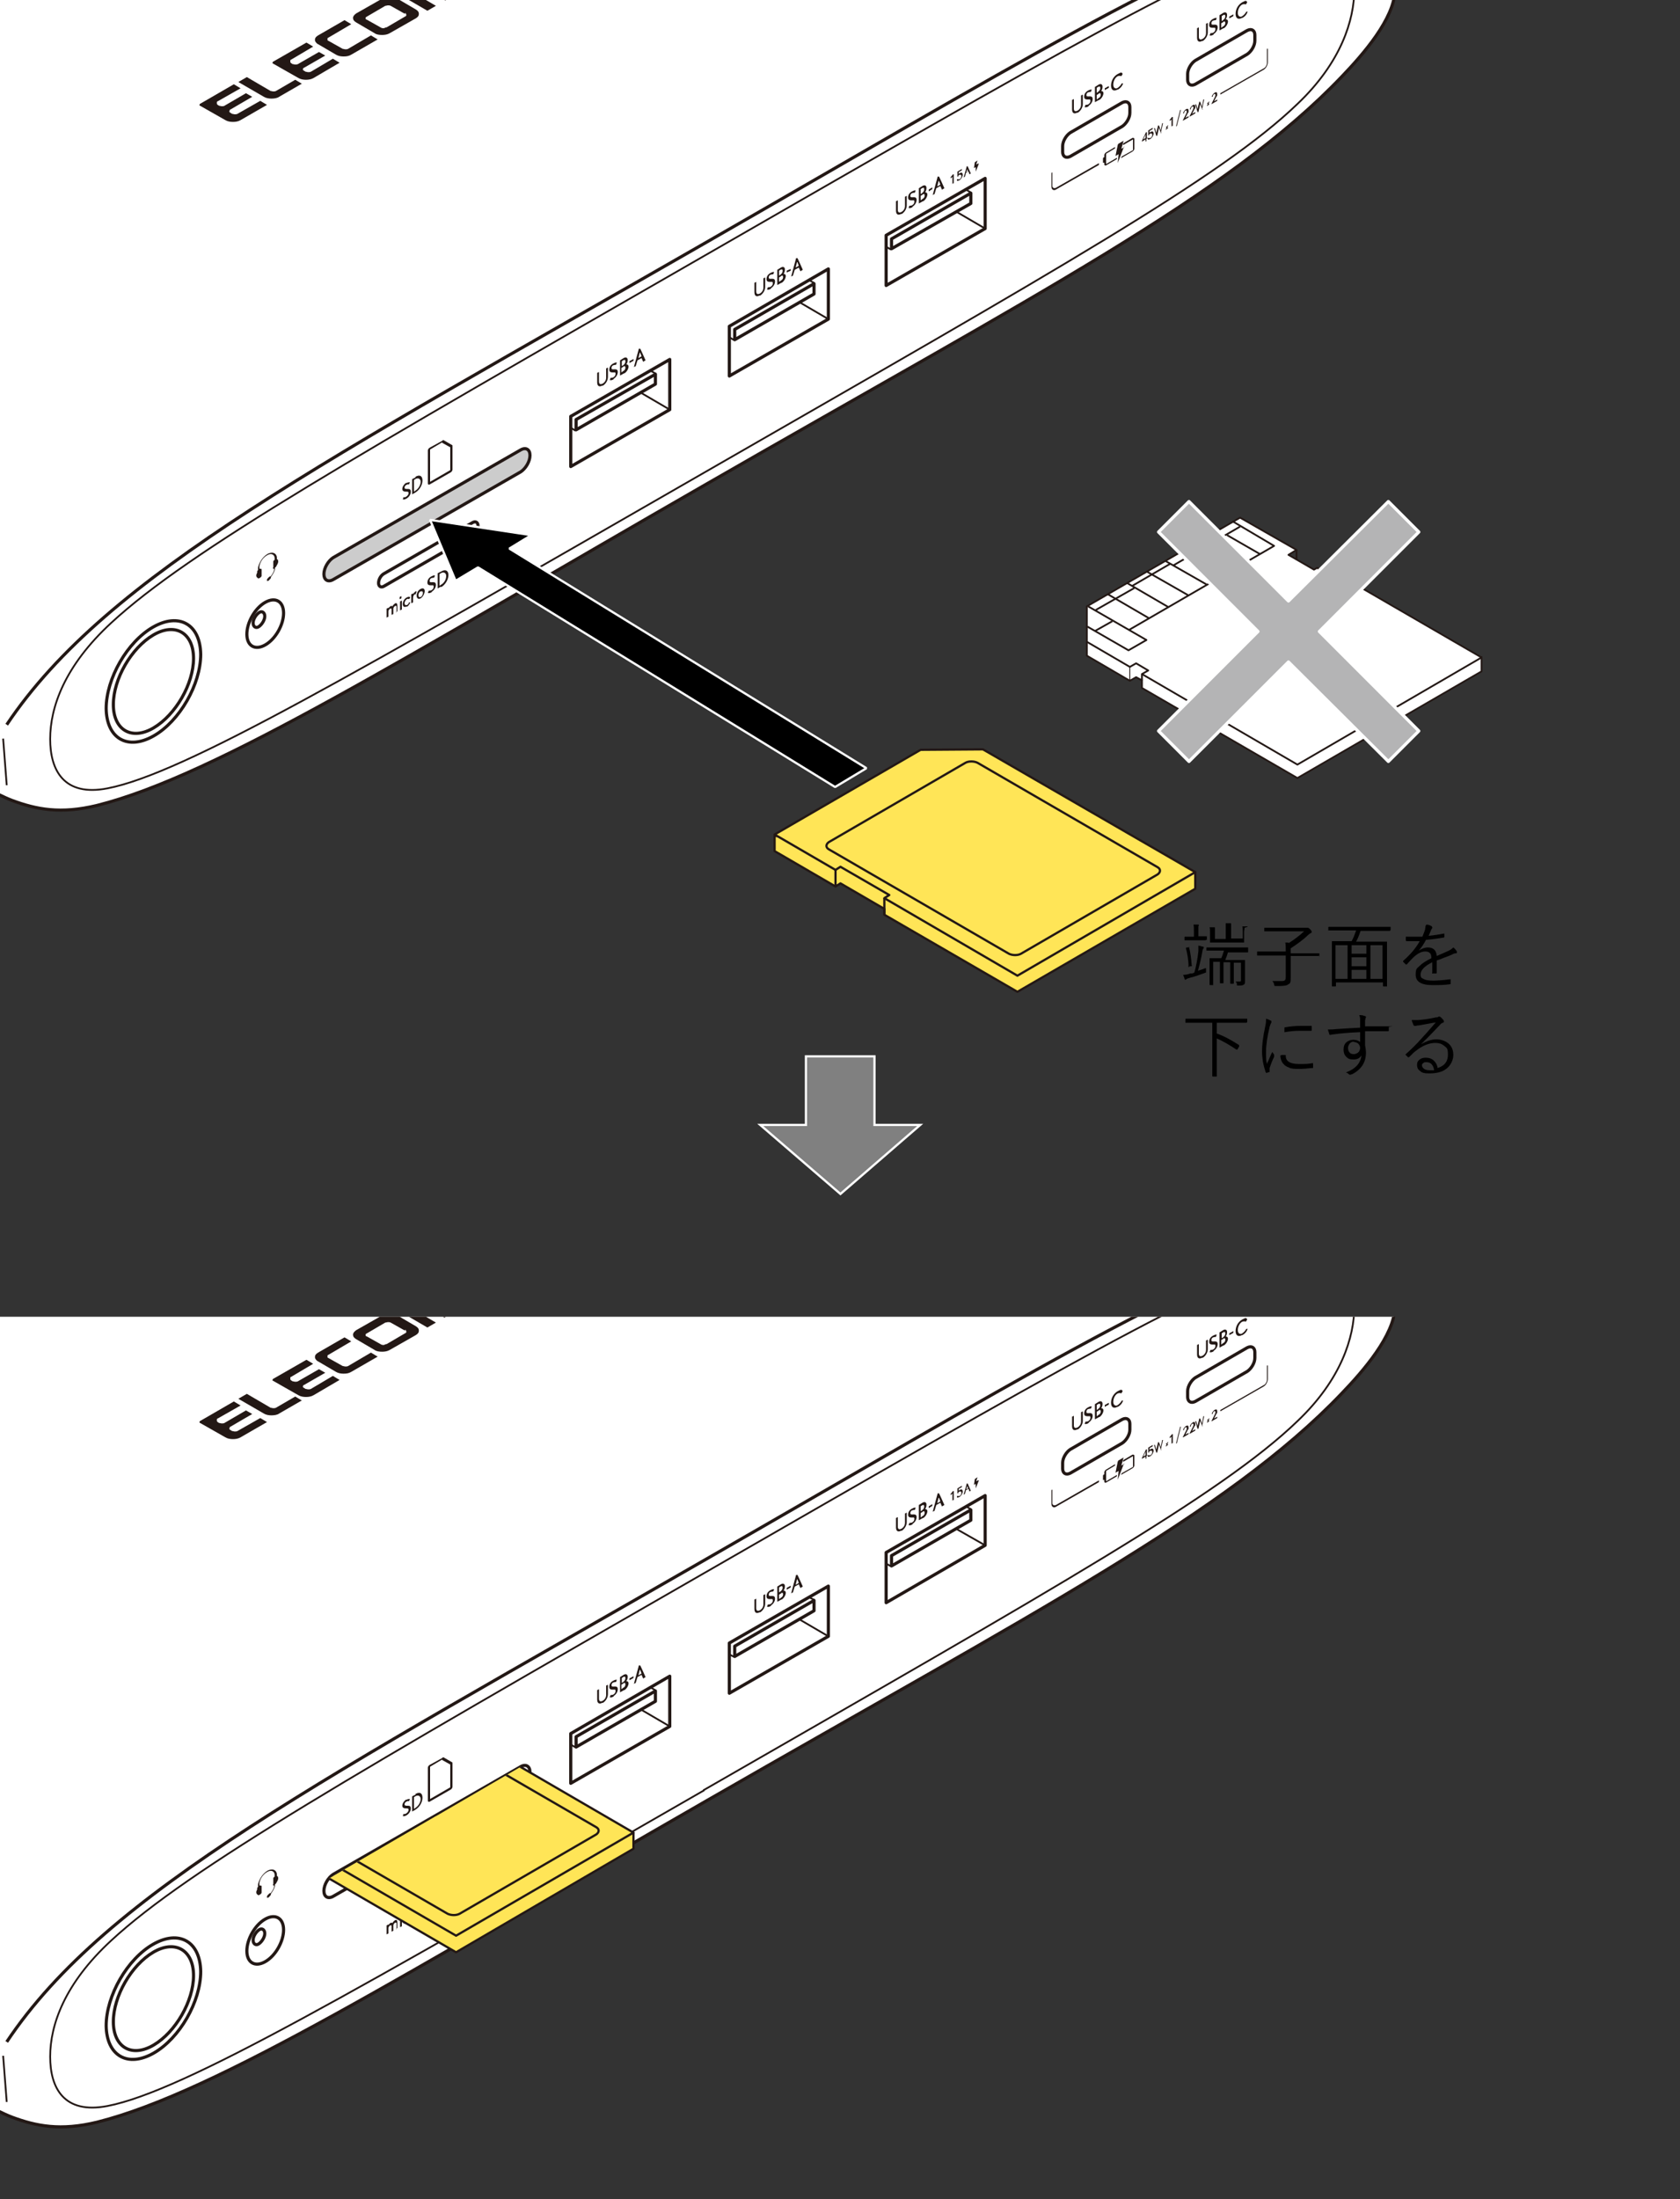 <?xml version="1.0" encoding="UTF-8"?>
<svg xmlns="http://www.w3.org/2000/svg" version="1.1" xmlns:xlink="http://www.w3.org/1999/xlink" viewBox="0 0 375 490.7">
  <rect x="0" y="0" width="375" height="490.7" fill="#333333" stroke="none"/>
  <!-- Generator: Adobe Illustrator 29.1.0, SVG Export Plug-In . SVG Version: 2.1.0 Build 142)  -->
  <defs>
    <style>
      .st0, .st1, .st2, .st3, .st4, .st5, .st6, .st7, .st8, .st9, .st10, .st11 {
        stroke: #231815;
      }

      .st0, .st2, .st3, .st7, .st10, .st11, .st12 {
        stroke-linejoin: round;
      }

      .st0, .st13, .st3, .st4, .st6, .st9 {
        fill: none;
      }

      .st0, .st10 {
        stroke-width: .4px;
      }

      .st14 {
        fill: #231815;
      }

      .st1, .st2, .st5, .st10, .st11 {
        fill: #fff;
      }

      .st1, .st6, .st8, .st11, .st12 {
        stroke-width: .7px;
      }

      .st2 {
        stroke-width: .2px;
      }

      .st15 {
        stroke-miterlimit: 1;
      }

      .st15, .st16, .st3, .st7 {
        stroke-width: .5px;
      }

      .st15, .st16, .st12 {
        stroke: #fff;
      }

      .st16 {
        fill: gray;
      }

      .st17 {
        clip-path: url(#clippath-1);
      }

      .st4 {
        stroke-width: .4px;
      }

      .st18 {
        clip-path: url(#clippath-3);
      }

      .st5, .st9 {
        stroke-width: .7px;
      }

      .st7 {
        fill: #ffe557;
      }

      .st8 {
        fill: #ccc;
      }

      .st19 {
        clip-path: url(#clippath);
      }

      .st12 {
        fill: #b4b4b5;
      }
    </style>
    <clipPath id="clippath">
      <rect class="st13" width="375" height="187.8"/>
    </clipPath>
    <clipPath id="clippath-1">
      <rect class="st13" y="293.8" width="375" height="187.8"/>
    </clipPath>
    <clipPath id="clippath-3">
      <polygon class="st13" points="124.5 389.4 73.5 419.1 73.6 427.8 104 445.9 154.1 411.7 124.5 389.4"/>
    </clipPath>
  </defs>
  <g id="_レイヤー_1" data-name="レイヤー_1">
    <g>
      <rect class="st13" x="263.4" y="205.1" width="74.6" height="37.9"/>
      <path d="M269.2,216.1c0,.1,0,.3,0,.6s0,.3,0,.3c0,0-.1,0-.3.1-1.1.4-2.2.8-3.4,1.1-.4.1-.6.2-.7.3,0,0-.1.1-.2.1s-.1,0-.2-.2c0-.2-.2-.5-.3-.9.6,0,1.1-.1,1.6-.3,0,0,.1,0,.3,0,.2,0,.4-.1.6-.2.4-1.4.7-3,.9-4.8,0-.4,0-.8,0-1v-.2c.4,0,.7.2.9.2.2,0,.3.1.3.2s0,.2-.1.2c0,.1-.2.3-.2.6-.3,1.8-.7,3.3-1,4.4.7-.2,1.2-.4,1.7-.6ZM269.2,209.7c0,0,0,.1-.1.1h-1.5s-1.6,0-1.6,0h-1.5c0,0-.1,0-.1,0v-.7c0,0,0-.1.1-.1h1.5s.5,0,.5,0v-1c0-.8,0-1.3-.1-1.7.4,0,.7,0,1,0,.1,0,.2,0,.2.1s0,.1-.1.3c0,.1,0,.5,0,1.2v1h1.8c0,0,.1,0,.1.1v.7ZM266.1,215.4s0,0,0,0c0,0,0,.1-.2.2h-.4c0,.2-.2.2-.2.2s0,0,0-.1c0-1.6-.3-3-.6-4.2,0,0,0,0,0,0,0,0,0,0,.2-.1h.4c0-.1.1-.2.1-.2,0,0,0,0,0,.1.3,1.1.5,2.5.6,4.1ZM278.6,212.4c0,0,0,.1-.1.1h-2.2s-2.2,0-2.2,0c-.2.7-.4,1.2-.6,1.7h4.3c0,0,.1,0,.1,0v1.7s0,1.1,0,1.1v1.8c0,.5,0,.8-.3.9-.2.2-.6.2-1.2.2-.2,0-.3,0-.3,0,0,0,0,0,0-.2,0-.3-.1-.5-.3-.7.4,0,.7,0,.8,0,.2,0,.3,0,.4-.1,0,0,0-.2,0-.4v-3.7h-1.6v4.6c0,0,0,.1-.1.1h-.6c0,0-.1,0-.1-.1v-1.8s0-2.9,0-2.9h-1.5v4.6c0,0,0,.1-.1.1h-.6c0,0-.1,0-.1-.1v-1.8s0-2.9,0-2.9h-1.5v5.1c0,0,0,.1,0,.1h-.7c0,0-.1,0-.1-.1v-1.8s0-2.4,0-2.4v-1.6c0,0,0-.1,0-.1h2.1s.5,0,.5,0c.2-.4.4-1,.6-1.7h-3.8c0,0-.1,0-.1,0v-.6c0,0,0-.1.1-.1h2.2s4.7,0,4.7,0h2.2c0,0,.1,0,.1,0v.6ZM277.8,207s0,0,0,.2c0,.1-.1.4-.1.8v2.2c0,0,0,.1,0,.1h-2.1s-3.3,0-3.3,0h-2.1c0,0-.1,0-.1,0v-1.2s0-1,0-1c0-.5,0-.9-.1-1.2.3,0,.6,0,1,0,.1,0,.2,0,.2.1s0,.1,0,.3c0,0,0,.3,0,.7v1.5h2.4v-1.9c0-.8,0-1.3,0-1.6.3,0,.6,0,1,0,.1,0,.2,0,.2.1s0,.1,0,.3c0,.2,0,.5,0,1.1v1.9h2.6v-1.5c0-.5,0-.9-.1-1.2.4,0,.7,0,1,0,.1,0,.2,0,.2.1Z"/>
      <path d="M294.4,213.2c0,0,0,.1-.1.1h-2.1s-4.1,0-4.1,0v4.9c0,.4,0,.7-.1,1,0,.2-.2.3-.4.4-.3.3-1,.4-2.1.4s-.4,0-.7,0c-.2,0-.3,0-.3,0,0,0,0-.1-.1-.3,0-.3-.2-.6-.4-.8.6,0,1.3,0,2.1,0s.9-.3.9-1v-4.7h-6.3c0,0-.1,0-.1,0v-.8c0,0,0-.1.1-.1h2.1s4.2,0,4.2,0c0-.9,0-1.5-.1-2,.4,0,.7,0,.8.1,1.3-.8,2.4-1.7,3.4-2.6h-8.8c0,0-.1,0-.1,0v-.7c0,0,0-.1.1-.1h2.3s6.8,0,6.8,0c.1,0,.2,0,.3,0,0,0,0,0,.2,0,0,0,.2,0,.5.3.3.3.4.5.4.6s0,.2-.2.3c-.3.1-.4.3-.6.4-1.1,1.1-2.4,2-3.9,3v1.1h6.3c0,0,.1,0,.1,0v.8Z"/>
      <path d="M310.3,207.6c0,0,0,.1-.1.1h-2.1s-4.4,0-4.4,0c-.3.9-.6,1.7-1,2.4h6.8c0,0,.1,0,.1,0v2.9s0,2.8,0,2.8v4.2c0,0,0,.1,0,.1h-.8c0,0-.1,0-.1-.1v-.8h-10.5v.8c0,0,0,.1-.1.1h-.7c0,0-.1,0-.1-.1v-4.2s0-2.5,0-2.5v-3.2c0,0,0-.1,0-.1h2.2s2.2,0,2.2,0c.4-.7.7-1.5,1-2.4h-6.1c0,0-.1,0-.1,0v-.7c0,0,0-.1.1-.1h2.1s9.5,0,9.5,0h2.1c0,0,.1,0,.1,0v.7ZM300.8,218.4v-7.5h-2.7v7.5h2.7ZM305,212.8v-1.9h-3.3v1.9h3.3ZM305,215.6v-2h-3.3v2h3.3ZM305,218.4v-2h-3.3v2h3.3ZM308.6,218.4v-7.5h-2.7v7.5h2.7Z"/>
      <path d="M318.4,206.3c.5,0,.9.2,1.2.4,0,0,.1.1.1.2s0,.1,0,.2c0,0-.2.2-.3.5-.1.3-.3.7-.5,1.2,1.2-.1,2.3-.3,3.4-.5,0,0,0,0,.1,0,0,0,0,0,0,0,0,.4,0,.7,0,.7,0,.1,0,.2-.2.2-1.2.2-2.5.4-3.9.5-.5,1-1.1,1.8-1.6,2.4h0c.6-.4,1.3-.7,2-.7,1.2,0,1.9.6,2,1.9,1-.4,1.8-.8,2.5-1.1.5-.2.9-.5,1.2-.8.4.3.6.6.8.9,0,0,0,.1,0,.2,0,.1,0,.2-.2.2-.3,0-.6.1-.9.3-.4.2-1,.4-1.8.7-.7.3-1.2.5-1.6.6v2.7c0,.1,0,.2-.2.2-.2,0-.4,0-.7,0s-.1,0-.1-.2c0-1,0-1.8,0-2.3-1.8.9-2.6,1.8-2.6,2.7s.3.8.8,1.1c.4.2,1.1.3,2,.3s2.2-.1,3.8-.3c0,0,0,0,0,0,0,0,.1,0,.1.1,0,.3,0,.6,0,.8s0,.2-.1.2c-1.2.2-2.5.2-4,.2-2.5,0-3.7-.8-3.7-2.3s.3-1.4.9-2c.6-.6,1.4-1.1,2.6-1.7,0-.6-.1-1-.4-1.2-.2-.2-.5-.3-1-.3-.8,0-1.6.4-2.6,1.3-.3.3-.8.8-1.5,1.6,0,0,0,0-.1,0s0,0-.1,0c-.2-.2-.4-.4-.6-.6,0,0,0,0,0-.1,0,0,0,0,0-.1,1.6-1.4,2.8-2.8,3.7-4.4-.6,0-1.1,0-1.7,0s-.8,0-1.2,0c0,0-.2,0-.2-.2,0-.3,0-.6,0-.8.6,0,1.1,0,1.7,0s1.3,0,2,0c.3-.7.5-1.3.6-1.6,0-.3.1-.5.1-.8h0Z"/>
      <path d="M278.3,228.1c0,0,0,.1-.1.1h-2.1s-4.5,0-4.5,0v2.4c1.7.6,3.3,1.5,5,2.6,0,0,0,0,0,.1s0,0,0,.2l-.3.5c0,.1-.1.2-.2.2s0,0-.1,0c-1.5-1-3-1.9-4.4-2.5v8.4c0,0,0,.1,0,.1h-.9c0,0-.1,0-.1-.1v-2.6s0-9.3,0-9.3h-5.9c0,0-.1,0-.1,0v-.8c0,0,0-.1.1-.1h2.1s9.4,0,9.4,0h2.1c0,0,.1,0,.1,0v.8Z"/>
      <path d="M282.6,227.3c.4.1.8.3,1,.4.2,0,.2.2.2.3s0,.2-.1.3c-.1.2-.2.5-.3.8-.5,2.1-.8,4-.8,5.5s0,2,.2,2.8c0-.2.3-.6.6-1.4.2-.5.4-.9.6-1.3,0,.1.2.3.4.6,0,0,0,.1,0,.2s0,.1,0,.3c-.5,1-.8,1.9-1,2.5,0,0,0,.2,0,.4v.4c0,0,0,.1,0,.1-.2,0-.4.1-.7.2,0,0-.1,0-.2-.2-.2-.6-.4-1.3-.6-2.3-.1-.8-.2-1.6-.2-2.3,0-1.4.2-3.2.7-5.5.2-.8.2-1.4.2-1.8ZM286.1,235.4h.9c0,0,0,0,0,0,0,0,0,0,0,.2,0,1.2,1,1.8,2.9,1.8s2,0,3.1-.2c0,0,0,0,0,0,0,0,.1,0,.1.2,0,.4,0,.6,0,.8s0,.1,0,.1c0,0,0,0-.2,0-1,.1-2,.2-2.9.2s-1.7,0-2.3-.3c-.5-.2-.9-.4-1.2-.8-.4-.4-.7-1.1-.7-1.9ZM286.7,230.3c0-.5,0-.8,0-.9,0-.1,0-.2.2-.2,1.2-.2,2.3-.3,3.4-.3s1.8,0,2.3,0c.2,0,.2,0,.2.2,0,.3,0,.6,0,.8,0,0,0,.1-.1.1h0c-.5,0-1.4,0-2.6,0s-2.1.1-3.3.3Z"/>
      <path d="M303.6,229c0-.2,0-.5,0-.8,0-.2,0-.5,0-.6,0-.4,0-.7-.2-1.1.4,0,.8,0,1.2.2.2,0,.3.1.3.2s0,.2-.1.3c0,.1,0,.3-.1.4,0,.2,0,.7,0,1.4,1.2,0,2.9,0,5.1,0s.2,0,.2.2v.7c0,.1,0,.2-.2.2-1,0-1.9,0-2.7,0s-1.6,0-2.4,0c0,1.4,0,2.4,0,3.1.1.5.2,1.1.2,1.7,0,2.1-1,3.7-3.1,4.8-.2,0-.3.1-.4.1s-.2,0-.3-.1c-.2-.2-.5-.4-.7-.4,2.2-.8,3.3-2.1,3.5-3.8-.4.6-.9.9-1.8.9s-1.2-.2-1.6-.6c-.4-.4-.6-.9-.6-1.6s.2-1.3.7-1.7c.4-.3.9-.5,1.5-.5s1.2.2,1.5.5v-2.2c-2.6.1-4.6.3-6,.5-.1,0-.3,0-.5.1-.1,0-.2,0-.2,0,0,0-.2,0-.2-.2,0-.2-.2-.5-.3-1,.1,0,.2,0,.4,0,.3,0,.8,0,1.7-.1,1.4-.1,3.1-.2,5.1-.3ZM302.3,232.4c-.4,0-.7.1-1,.4-.2.3-.4.6-.4,1s.1.8.4,1.1c.2.2.5.3.9.3s.8-.2,1.1-.5c.2-.3.3-.6.3-.9s-.2-.8-.5-1c-.3-.2-.6-.3-1-.3Z"/>
      <path d="M320.7,228.1c-.9.1-2.2.4-4,.7-.2,0-.4,0-.6.1-.1,0-.2,0-.3,0s-.2,0-.3-.2c-.1-.3-.3-.7-.4-1.1.3,0,.5,0,.8,0s.4,0,.6,0c1.4-.1,2.7-.3,4-.6.2,0,.4,0,.5-.1,0,0,.2-.1.2-.1,0,0,.2,0,.3.1.3.2.5.5.7.7,0,0,.1.2.1.3,0,.1,0,.2-.2.3-.2,0-.5.2-.8.6-1.4,1.5-2.8,2.9-4.1,4.2h0c1.2-.7,2.3-1.1,3.4-1.1s2.2.4,2.9,1.1c.6.6.9,1.4.9,2.4s-.5,2.3-1.6,3.1c-.9.7-2.2,1-3.7,1s-1.7-.2-2.2-.6c-.4-.3-.6-.7-.6-1.3s.2-.9.6-1.2c.4-.3.8-.4,1.3-.4.8,0,1.4.2,1.9.7.4.4.7.9.8,1.6,1.6-.5,2.3-1.5,2.3-3s-.3-1.5-.9-2c-.5-.4-1.1-.6-1.9-.6-1.4,0-2.9.6-4.4,1.8-.3.2-.8.7-1.4,1.3,0,0-.1.1-.2.1s0,0-.1,0c-.3-.3-.5-.5-.6-.6,0,0,0,0,0,0s0,0,.1-.1c1-.9,2.3-2.1,3.6-3.6,1.4-1.5,2.4-2.7,3.1-3.5ZM320.1,238.7c-.1-.6-.3-1-.6-1.3-.3-.3-.7-.4-1.1-.4s-.5,0-.7.2c-.2.1-.3.3-.3.5,0,.3.2.6.5.8.3.2.7.3,1.2.3s.7,0,1,0Z"/>
    </g>
    <g>
      <g class="st19">
        <g>
          <path class="st5" d="M303.6-21.6l-138.3-79.8c-3.1-1.9-9-3-12.7-2.8-25.2,1.3-70.1,29.2-144.6,72h0C-58,5.7-101.8,29.2-128.6,53.3c-7.9,7.2-15.6,16.2-16.4,26.5v5c.2,5.3,3.8,11.3,12.6,16.4L-8.1,173.1s7.1,4.1,10.8,5.5c5.4,2,10.8,3.1,19,1.1,26.7-6.7,69.3-33.4,136-71.7,73.4-42.2,116.4-64.3,141.8-90.9,4.8-5,11.7-12.9,11.9-19.3,0-2.5,0-8.3,0-8.3-.1-4.7-2.7-8-7.9-11Z"/>
          <g>
            <path class="st14" d="M87-.7c-.6,0-1.2.1-1.7.4l-5.8,3.3c-.4.3-.7.6-.7,1,0,.4.2.7.7,1l4.1,2.4c.4.3,1,.4,1.7.4.6,0,1.2-.1,1.7-.4l5.8-3.3c.5-.3.7-.6.7-1,0-.4-.2-.7-.7-1l-4.1-2.4c-.4-.3-1-.4-1.7-.4M90.4,2.9c.2,0,.2.2.3.4,0,.1,0,.3-.3.4l-4.1,2.4c-.2,0-.4.1-.6.2-.2,0-.4,0-.6-.1l-3.2-1.8c-.2,0-.3-.2-.3-.3,0-.1,0-.3.3-.4l4.1-2.4c.2,0,.4-.1.6-.1.2,0,.4,0,.6.1l3.2,1.8Z"/>
            <path class="st14" d="M99.2-6.4c-.4-.3-1-.4-1.7-.4-.6,0-1.2.1-1.7.4l-7.8,4.5,7.4,4.3,1.9-1.1-5.3-3.1c-.2,0-.2-.2-.3-.3,0-.1,0-.3.2-.4l.8-.4c.2,0,.4-.1.6-.1.2,0,.4,0,.6.1L99.4.1l1.7-1-5.3-3.1c-.2,0-.3-.2-.2-.3,0-.1,0-.3.2-.4l.8-.4c.2,0,.4-.1.6-.1.2,0,.4,0,.6.1l5.3,3.1,1.9-1.1-5.8-3.3Z"/>
            <path class="st14" d="M71,9.9c-.4-.3-.7-.6-.7-1,0-.4.2-.7.7-1l5.9-3.4,1.5.9-5.1,3c-.2,0-.2.2-.2.4,0,.1,0,.3.2.3l3.2,1.8c.2,0,.4.1.6.1.2,0,.4,0,.6-.1l5.1-3,1.5.9-5.9,3.4c-.5.3-1,.4-1.7.4-.6,0-1.2-.1-1.7-.4l-4.1-2.4Z"/>
            <path class="st14" d="M67.5,18.6l-5.2,3c-.4.3-1.1.4-1.7.4-.6,0-1.2-.1-1.7-.4l-5.7-3.3,1.9-1.1,5.3,3.1c.2,0,.4.1.6.1.2,0,.4,0,.6-.1l4.3-2.5,1.5.9Z"/>
            <path class="st14" d="M44.6,23.2l7.6-4.4,1.5.9-5.1,2.9c-.2,0-.2.2-.2.4,0,.1,0,.3.2.4l.3.2c.2,0,.4.1.6.1.3,0,.4,0,.6-.1l4.8-2.8,1.4.8-4.8,2.8c-.2,0-.2.2-.3.4,0,.1,0,.3.3.4l.3.2c.2,0,.4.1.6.1.2,0,.4,0,.6-.1l5.1-2.9,1.5.9-5.9,3.4c-.5.3-1.1.4-1.7.4-.6,0-1.2-.1-1.7-.4l-5.8-3.3Z"/>
            <path class="st14" d="M60.9,13.8l7.5-4.3,1.5.9-4.9,2.9c-.2,0-.2.2-.2.4,0,.1,0,.3.2.4l.3.2c.2,0,.4.1.6.1.2,0,.4,0,.6-.1l4.7-2.7,1.4.8-4.7,2.7c-.2,0-.2.2-.3.3,0,.1,0,.3.3.4l.3.2c.2,0,.4.1.6.1.2,0,.4,0,.6-.1l4.9-2.9,1.5.9-5.8,3.4c-.5.3-1.1.4-1.7.4-.6,0-1.2-.1-1.7-.4l-5.8-3.3Z"/>
          </g>
          <g>
            <path class="st14" d="M268.4,9.1c-.7.4-1.2.2-1.2-.7v-2.1s.4-.2.4-.2v2.1c0,.7.4.7.8.5s.8-.7.8-1.3v-2.1s.4-.2.4-.2v2.1c0,.8-.5,1.6-1.2,2M270.9,7.7c-.3.2-.6.3-.9.2l.2-.5c.2,0,.4,0,.6-.1.3-.2.5-.4.5-.8s-.2-.3-.5-.3c-.4,0-.9,0-.9-.6s.3-1.1.9-1.4.6-.2.8-.2l-.2.5c-.2,0-.3,0-.6.1s-.4.4-.4.6c0,.4.3.3.7.3.3,0,.7,0,.7.6s-.4,1.2-.9,1.5M273.1,6.3l-.9.5v-3.4s.8-.5.8-.5c.5-.3.9-.1.9.4s-.1.7-.3,1c.2,0,.5.1.5.5s-.3,1.1-.9,1.5M273,3.4l-.3.2v1.1s.3-.2.3-.2c.4-.3.5-.6.5-.9s-.2-.4-.5-.2M273.1,4.9l-.5.3v1s.4-.3.4-.3c.4-.2.5-.5.5-.8s-.2-.4-.5-.2M274.4,3.7l.9-.5v.4s-.9.5-.9.5v-.4ZM277.2,4c-.7.4-1.4.2-1.4-.9s.6-2.1,1.5-2.6.9-.3,1.1,0l-.3.5c-.2-.1-.5-.1-.8,0-.6.3-1,1.1-1,1.9s.6,1,1,.7.6-.5.9-1h.3c-.2.6-.6,1.1-1.2,1.4"/>
            <path class="st14" d="M240.5,25.1c-.7.4-1.2.2-1.2-.7v-2.1s.4-.2.4-.2v2.1c0,.7.4.7.8.5s.8-.7.8-1.3v-2.1s.4-.2.4-.2v2.1c0,.8-.5,1.6-1.2,2M243,23.7c-.3.2-.6.3-.9.2l.2-.5c.2,0,.4,0,.6-.1.3-.2.5-.4.5-.8s-.2-.3-.5-.3c-.4,0-.9,0-.9-.6s.3-1.1.9-1.4.6-.2.8-.2l-.2.5c-.2,0-.3,0-.6.1s-.4.4-.4.6c0,.4.3.3.7.3.3,0,.7,0,.7.6s-.4,1.2-.9,1.5M245.3,22.3l-.9.5v-3.4s.8-.5.8-.5c.5-.3.9-.1.9.4s-.1.7-.3,1c.2,0,.5.1.5.5s-.3,1.1-.9,1.5M245.1,19.4l-.3.2v1.1s.3-.2.3-.2c.4-.3.5-.6.5-.9s-.2-.4-.5-.2M245.3,20.9l-.5.3v1s.4-.3.4-.3c.4-.2.5-.5.5-.8s-.2-.4-.5-.2M246.6,19.7l.9-.5v.4s-.9.5-.9.5v-.4ZM249.4,20c-.7.4-1.4.2-1.4-.9s.6-2.1,1.5-2.6.9-.3,1.1,0l-.3.5c-.2-.1-.5-.1-.8,0-.6.3-1,1.1-1,1.9s.6,1,1,.7.6-.5.9-1h.3c-.2.6-.6,1.1-1.2,1.4"/>
            <g>
              <path class="st14" d="M98.7,98.8l1.8,1v5.1s-4.5,2.6-4.5,2.6v-7.2s2.7-1.6,2.7-1.6ZM98.8,98.3l-2.9,1.6c-.2.1-.4.4-.4.6v7.4c0,.2.2.3.4.2l4.7-2.7c.2-.1.4-.4.4-.6v-5.3c0-.1,0-.2-.1-.2l-1.9-1.1c0,0-.2,0-.2,0"/>
              <path class="st14" d="M90.7,107.7c-.5.3-.9.9-.9,1.4s.4.6.9.6c.3,0,.5,0,.5.3s-.2.6-.5.8-.5.2-.6.1l-.2.5c.3.1.6,0,.9-.2.5-.3.9-.9.9-1.5s-.4-.6-.7-.6c-.4,0-.7,0-.7-.3s.2-.5.4-.6.4-.2.6-.1l.2-.5c-.2,0-.5,0-.8.2"/>
              <path class="st14" d="M92.8,106.5l-.8.4v3.4s.7-.4.7-.4c1-.6,1.6-1.7,1.6-2.7s-.6-1.4-1.6-.8M92.4,109.7v-2.6s.3-.2.3-.2c.7-.4,1.2,0,1.2.6s-.4,1.5-1.2,2l-.3.2Z"/>
            </g>
            <g>
              <path class="st14" d="M169.6,65.9c-.7.4-1.2.2-1.2-.7v-2.1s.4-.2.4-.2v2.1c0,.7.4.7.8.5s.8-.7.8-1.3v-2.1s.4-.2.4-.2v2.1c0,.8-.5,1.6-1.2,2"/>
              <path class="st14" d="M172.1,64.4c-.3.2-.6.3-.9.2l.2-.5c.2,0,.4,0,.6-.1.3-.2.5-.4.5-.8s-.2-.3-.5-.3c-.4,0-.9,0-.9-.6s.3-1.1.9-1.4.6-.2.8-.2l-.2.5c-.2,0-.3,0-.6.1s-.4.4-.4.6c0,.4.3.3.7.3.3,0,.7,0,.7.6s-.4,1.2-.9,1.5"/>
              <path class="st14" d="M174.4,63.1l-.9.5v-3.4s.8-.5.8-.5c.5-.3.9-.1.9.4s-.1.7-.3,1c.2,0,.5.1.5.5s-.3,1.1-.9,1.5M174.2,60.2l-.3.2v1.1s.3-.2.3-.2c.4-.3.5-.6.5-.9s-.2-.4-.5-.2M174.4,61.6l-.5.3v1s.4-.3.4-.3c.4-.2.5-.5.5-.8s-.2-.4-.5-.2"/>
              <polygon class="st14" points="175.6 60.4 176.5 60 176.5 60.4 175.6 60.8 175.6 60.4"/>
              <path class="st14" d="M178.7,60.6l-.4-.9-.9.5-.4,1.3-.4.2,1.1-4.1h.3c0-.1,1.2,2.6,1.2,2.6l-.5.3ZM177.9,58.5s0,0,0,0h0c0,0-.3,1.2-.3,1.2l.7-.4-.3-.8Z"/>
            </g>
            <g>
              <path class="st14" d="M134.5,86c-.7.4-1.2.2-1.2-.7v-2.1s.4-.2.4-.2v2.1c0,.7.4.7.8.5s.8-.7.8-1.3v-2.1s.4-.2.4-.2v2.1c0,.8-.5,1.6-1.2,2"/>
              <path class="st14" d="M137,84.6c-.3.2-.6.3-.9.2l.2-.5c.2,0,.4,0,.6-.1.3-.2.5-.4.5-.8s-.2-.3-.5-.3c-.4,0-.9,0-.9-.6s.3-1.1.9-1.4.6-.2.8-.2l-.2.5c-.2,0-.3,0-.6.1s-.4.4-.4.6c0,.4.3.3.7.3.3,0,.7,0,.7.6s-.4,1.2-.9,1.5"/>
              <path class="st14" d="M139.3,83.3l-.9.5v-3.4s.8-.5.8-.5c.5-.3.9-.1.9.4s-.1.7-.3,1c.2,0,.5.1.5.5s-.3,1.1-.9,1.5M139.1,80.4l-.3.2v1.1s.3-.2.3-.2c.4-.3.5-.6.5-.9s-.2-.4-.5-.2M139.2,81.8l-.5.3v1s.4-.3.4-.3c.4-.2.5-.5.5-.8s-.2-.4-.5-.2"/>
              <polygon class="st14" points="140.5 80.6 141.4 80.1 141.4 80.5 140.5 81 140.5 80.6"/>
              <path class="st14" d="M143.6,80.8l-.4-.9-.9.5-.4,1.3-.4.2,1.1-4.1h.3c0-.1,1.2,2.6,1.2,2.6l-.5.3ZM142.8,78.7s0,0,0,0h0c0,0-.3,1.2-.3,1.2l.7-.4-.3-.8Z"/>
            </g>
            <path class="st14" d="M62,125c0,0,0-.2,0-.2,0,0-.1,0-.2,0h0c0-.1,0-.3,0-.4,0-.7-.7-1.5-2.1-.8-1.3.8-2,2.3-2.1,3.1,0,.2,0,.3,0,.5h0c0,0-.2.2-.2.3,0,.1,0,.2,0,.3-.1.2-.2.4-.2.6s.1.5.3.5c0,.2.2.2.4.1h0s.3-.2.3-.2c0,0,.2-.2.2-.3,0-.1,0-.3,0-.4v-1.1c-.1,0-.1-.1-.2-.1,0,0-.2,0-.3,0,0-.1,0-.2,0-.4,0-.6.5-1.9,1.7-2.6s1.7.1,1.7.6c0,.1,0,.3,0,.4-.1.1-.2.2-.3.3,0,0,0,.1,0,.2v1.2c-.1.1-.1.2,0,.3,0,0,.1,0,.2,0h0c0,.4-.2,1-.8,1.7,0,0-.2,0-.3.1l-.3.3c0,0-.2.2-.2.3,0,.1,0,.2,0,.3,0,0,0,.1.2,0,0,0,0,0,.1,0s0,0,.1-.1l.3-.3c.1-.1.2-.3.2-.5.7-.9.9-1.6.9-2.1h0c.2,0,.3-.3.4-.5.2-.3.3-.6.3-.8s0-.3-.2-.4"/>
            <g>
              <path class="st14" d="M104.3,122.2v1.8s0,.2,0,.2h.1c0,0,.6.4.6.4v2s-3.2,1.9-3.2,1.9v-4.8s2.5-1.5,2.5-1.5ZM104.3,121.7l-2.7,1.6c-.2.1-.4.4-.4.6v5c0,.2.2.3.4.2l3.4-2c.2-.1.4-.4.4-.6v-2.3s-.7-.4-.7-.4v-1.9c0-.2-.2-.3-.4-.2"/>
              <path class="st14" d="M88.5,136.6v-1.2c0-.2-.1-.3-.3-.2s-.4.4-.4.6v1.2s-.4.2-.4.2v-1.2c0-.2-.1-.3-.3-.2s-.4.4-.4.6v1.2s-.4.2-.4.2v-2s.4-.2.4-.2v.2c0-.2.3-.4.4-.5.3-.2.4-.1.5,0,.1-.3.4-.5.5-.6.4-.3.6,0,.6.4v1.3s-.4.2-.4.2Z"/>
              <path class="st14" d="M89.2,133.2l.4-.2v.5s-.4.2-.4.2v-.5ZM89.3,134.2l.4-.2v2s-.4.2-.4.2v-2Z"/>
              <path class="st14" d="M90.8,135.3c-.6.3-.9,0-.9-.5s.3-1.2.9-1.5.6-.1.8,0l-.3.4c0,0-.2-.2-.5,0s-.5.6-.5.9.2.5.5.4.4-.3.5-.6h.3c-.2.4-.4.8-.8,1"/>
              <path class="st14" d="M92.8,132.6c0,0-.2,0-.2,0-.2.1-.4.4-.4.8v1s-.4.2-.4.2v-2s.4-.2.4-.2v.2c.1-.3.3-.4.5-.6s.2,0,.3,0l-.2.5Z"/>
              <path class="st14" d="M93.9,133.5c-.5.3-.9,0-.9-.6s.3-1.2.9-1.5.9,0,.9.5-.4,1.3-.9,1.6M93.9,131.9c-.3.2-.5.5-.5.9s.2.5.5.4.5-.6.5-.9-.2-.5-.5-.3"/>
              <path class="st14" d="M96.4,132.1c-.3.2-.6.3-.9.2l.2-.5c.2,0,.4,0,.6-.1.3-.2.5-.4.5-.8s-.2-.3-.5-.3c-.4,0-.9,0-.9-.6s.3-1.1.9-1.4.6-.2.8-.2l-.2.5c-.2,0-.3,0-.6.1s-.4.4-.4.6c0,.4.3.3.7.3.3,0,.7,0,.7.6s-.4,1.2-.9,1.5"/>
              <path class="st14" d="M98.4,130.9l-.7.4v-3.4s.8-.4.8-.4c1-.6,1.6-.1,1.6.8s-.6,2.1-1.6,2.7M98.4,127.9l-.3.2v2.6s.3-.2.3-.2c.9-.5,1.2-1.4,1.2-2s-.5-1-1.2-.6"/>
            </g>
            <g>
              <path class="st14" d="M245.3,36.4l-9.6,5.5c-.4.2-.8,0-.8-.4v-3c0,0,0-.1-.1,0s-.1.1-.1.2v3c0,.6.5.9,1,.6l9.6-5.5v-.3Z"/>
              <path class="st14" d="M282.9,10.8c0,0-.1.1-.1.2v3c0,.5-.3,1.1-.8,1.3l-9.6,5.5v.3s9.6-5.5,9.6-5.5c.6-.3,1-1.1,1-1.7v-3c0,0,0-.1-.1,0"/>
              <polygon class="st14" points="262.7 28.1 262.5 28.2 263.4 24.6 263.6 24.5 262.7 28.1"/>
              <path class="st14" d="M251,32.8l-.7.4s0,0,0,0l.5-1.8c0,0,0,0,0,0l-1.2.7s0,.1-.1.2l-.5,2.5c0,0,0,0,0,0l.7-.4s0,0,0,0l-.2,1.9c0,0,0,0,0,0h0s.1-.1.1-.2l1.3-3.4c0,0,0,0,0,0"/>
              <path class="st14" d="M246.9,36.7v-2.2c0,0,0-.1,0-.2l2-1.2v-.3c0,0-2,1.2-2,1.2-.2.1-.4.4-.4.6v.5s-.1,0-.1,0c-.1,0-.2.2-.2.3v.8c0,.1,0,.2.2.1h.1c0,0,0,.4,0,.4,0,.2.2.3.4.2l2.4-1.4v-.3s-2.4,1.4-2.4,1.4c0,0,0,0,0,0"/>
              <path class="st14" d="M252.9,30.7l-2.2,1.3v.4c-.1,0,2.2-1.3,2.2-1.3,0,0,0,0,0,0v2.2c0,0,0,.1,0,.2l-2.5,1.4-.2.4,2.6-1.5c.2-.1.4-.4.4-.6v-2.2c0-.2-.2-.3-.4-.2"/>
              <path class="st14" d="M255.9,31v.5s-.2.1-.2.1v-.5s-.8.5-.8.5v-.2s.9-1.9.9-1.9h.2c0-.1,0,1.3,0,1.3h.3c0-.1,0,.1,0,.1h-.3ZM255.7,30s0,0,0,0l-.5,1.1.5-.3v-.9Z"/>
              <path class="st14" d="M256.8,31c-.2.1-.5.2-.6.1v-.3c.2,0,.4,0,.6,0,.3-.2.4-.5.4-.7s-.1-.4-.4-.3-.3.2-.3.4h-.2c0,0,0-1.1,0-1.1l1-.6v.3s-.7.4-.7.4v.5c0-.1.1-.2.3-.3.4-.2.6,0,.6.4s-.3.9-.7,1.2"/>
              <path class="st14" d="M259.3,29.6h-.2c0,0-.4-1.1-.4-1.1,0,0,0,0,0,0h0c0,.1-.4,1.8-.4,1.8h-.2c0,0-.5-1.7-.5-1.7h.2c0-.1.3,1.1.3,1.1,0,0,0,0,0,0,0,0,0,0,0-.1l.4-1.6h.2c0,0,.4,1.1.4,1.1,0,0,0,0,0,0,0,0,0,0,0,0l.3-1.6h.2c0-.1-.5,2.3-.5,2.3Z"/>
              <path class="st14" d="M261.5,28.3v-1.7c0,.1-.3.3-.4.4v-.3c.1-.1.4-.4.5-.6h.2c0,0,0,2,0,2h-.2Z"/>
              <path class="st14" d="M260.6,28.3l.2-.3h-.2s-.1.2-.1.2c0,0,0,0,0,0,0,0,0,0,0,0h-.1c0,0-.2.2-.2.2h.2c0,.1-.2.5-.2.5h.2s.1-.2.1-.2c0,0,0,0,0,0,0,0,0,0,0,0h.1c0,0,.2-.2.2-.2h-.2Z"/>
              <path class="st14" d="M264,26.9l.8-1.6c.1-.2.1-.3.1-.4,0-.3-.2-.3-.3-.2-.2.1-.3.4-.3.6h-.2c0-.3.3-.7.6-.9s.6-.2.6.3,0,.3-.2.6l-.5,1,.7-.4v.3s-1.2.7-1.2.7Z"/>
              <path class="st14" d="M265.5,26l.8-1.6c.1-.2.1-.3.1-.4,0-.3-.2-.3-.3-.2-.2.1-.3.4-.3.6h-.2c0-.3.3-.7.6-.9s.6-.2.6.3,0,.3-.2.6l-.5,1,.7-.4v.3s-1.2.7-1.2.7Z"/>
              <path class="st14" d="M268.5,24.3h-.2c0,0-.4-1.1-.4-1.1,0,0,0,0,0,0h0c0,.1-.4,1.8-.4,1.8h-.2c0,0-.5-1.7-.5-1.7h.2c0-.1.3,1.1.3,1.1,0,0,0,0,0,0,0,0,0,0,0-.1l.4-1.6h.2c0,0,.4,1.1.4,1.1,0,0,0,0,0,0,0,0,0,0,0,0l.3-1.6h.2c0-.1-.5,2.3-.5,2.3Z"/>
              <path class="st14" d="M270.4,23.2l.8-1.6c.1-.2.1-.3.1-.4,0-.3-.2-.3-.3-.2-.2.1-.3.4-.3.6h-.2c0-.3.3-.7.6-.9s.6-.2.6.3,0,.3-.2.6l-.5,1,.7-.4v.3s-1.2.7-1.2.7Z"/>
              <path class="st14" d="M269.8,23l.2-.3h-.2s-.1.2-.1.2c0,0,0,0,0,0,0,0,0,0,0,0h-.1c0,0-.2.2-.2.2h.2c0,.1-.2.5-.2.5h.2s.1-.2.1-.2c0,0,0,0,0,0,0,0,0,0,0,0h.1c0,0,.2-.2.2-.2h-.2Z"/>
            </g>
            <g>
              <path class="st14" d="M201.2,47.7c-.7.4-1.2.2-1.2-.7v-2.1s.4-.2.4-.2v2.1c0,.7.4.7.8.5s.8-.7.8-1.3v-2.1s.4-.2.4-.2v2.1c0,.8-.5,1.6-1.2,2"/>
              <path class="st14" d="M203.7,46.2c-.3.2-.6.3-.9.2l.2-.5c.2,0,.4,0,.6-.1.3-.2.5-.4.5-.8s-.2-.3-.5-.3c-.4,0-.9,0-.9-.6s.3-1.1.9-1.4.6-.2.8-.2l-.2.5c-.2,0-.3,0-.6.1s-.4.4-.4.6c0,.4.3.3.7.3.3,0,.7,0,.7.6s-.4,1.2-.9,1.5"/>
              <path class="st14" d="M206,44.9l-.9.5v-3.4s.8-.5.8-.5c.5-.3.9-.1.9.4s-.1.7-.3,1c.2,0,.5.1.5.5s-.3,1.1-.9,1.5M205.8,42l-.3.2v1.1s.3-.2.3-.2c.4-.3.5-.6.5-.9s-.2-.4-.5-.2M206,43.4l-.5.3v1s.4-.3.4-.3c.4-.2.5-.5.5-.8s-.2-.4-.5-.2"/>
              <polygon class="st14" points="207.3 42.3 208.1 41.8 208.1 42.2 207.3 42.7 207.3 42.3"/>
              <path class="st14" d="M210.3,42.4l-.4-.9-.9.5-.4,1.3-.4.2,1.1-4.1h.3c0-.1,1.2,2.6,1.2,2.6l-.5.3ZM209.5,40.4s0,0,0,0h0c0,0-.3,1.2-.3,1.2l.7-.4-.3-.8Z"/>
              <path class="st14" d="M218.3,36.5l-.4.2s0,0,0,0l.3-.9s0,0,0,0l-.6.4s0,0,0,0l-.2,1.3s0,0,0,0l.4-.2s0,0,0,0v1c-.1,0-.1,0,0,0h0s0,0,0,0l.7-1.8s0,0,0,0"/>
              <path class="st14" d="M212.6,41.1v-1.7c0,.1-.3.3-.4.4v-.3c.1-.1.4-.4.5-.6h.2c0,0,0,2,0,2h-.2Z"/>
              <path class="st14" d="M214.2,40.2c-.2.1-.5.2-.6.1v-.3c.2,0,.4,0,.6,0,.3-.2.4-.5.4-.7s-.1-.4-.4-.3-.3.2-.3.4h-.2c0,0,0-1.1,0-1.1l1-.6v.3s-.7.4-.7.4v.5c0-.1.1-.2.3-.3.4-.2.6,0,.6.4s-.3.9-.7,1.2"/>
              <path class="st14" d="M216.4,38.9l-.2-.6-.6.3-.2.8-.3.2.7-2.5h.2c0,0,.7,1.6.7,1.6l-.3.2ZM215.9,37.7s0,0,0,0h0c0,0-.2.8-.2.8l.4-.2-.2-.5Z"/>
            </g>
          </g>
          <path class="st6" d="M265.1,16.5c0-1.1.8-2.4,1.7-3l11.6-6.7c1-.5,1.7,0,1.7,1v1.3c0,1.1-.8,2.4-1.7,3l-11.6,6.7c-1,.5-1.7,0-1.7-1v-1.3Z"/>
          <path class="st6" d="M237.2,32.6c0-1.1.8-2.4,1.7-3l11.6-6.7c1-.5,1.7,0,1.7,1v1.3c0,1.1-.8,2.4-1.7,3l-11.6,6.7c-1,.5-1.7,0-1.7-1v-1.3Z"/>
          <path class="st1" d="M85.7,128l19.8-11.4c.7-.4,1.2,0,1.2.7h0c0,.8-.5,1.7-1.2,2.1l-19.8,11.4c-.7.4-1.2,0-1.2-.7h0c0-.8.5-1.7,1.2-2.1Z"/>
          <path class="st8" d="M74.4,124.4l41.8-24c1.2-.7,2.1-.1,2.1,1.2h0c0,1.4-1,3-2.1,3.7l-41.8,24c-1.2.7-2.1.1-2.1-1.2h0c0-1.4,1-3,2.1-3.7Z"/>
          <path class="st4" d="M157.1,105.5c78.5-45.1,115.6-66,132.5-82.3,9.8-9.3,12.7-18.8,12.7-25.6,0-7-3.3-12.5-13.6-10.2-17.5,3.9-54.8,25.6-131.7,69.8C80.1,101.4,42.3,122.8,24.8,139c-10.4,9.6-13.6,18.8-13.6,25.9,0,6.9,3,12.9,12.8,11,17-3.3,54.6-25.3,133.1-70.4Z"/>
          <path class="st6" d="M63.3,136.8c0,2.6-1.8,5.8-4.1,7.1s-4.1.2-4.1-2.4,1.8-5.8,4.1-7.1,4.1-.2,4.1,2.4Z"/>
          <path class="st1" d="M59.1,137.5c0,.8-.6,1.8-1.3,2.3s-1.3,0-1.3-.8.6-1.8,1.3-2.3,1.3,0,1.3.8Z"/>
          <path class="st6" d="M44.8,146c0,6.7-4.7,14.9-10.5,18.2-5.8,3.3-10.5.6-10.6-6.1,0-6.7,4.7-14.9,10.5-18.2,5.8-3.3,10.5-.6,10.6,6.1Z"/>
          <path class="st6" d="M43.2,146.9c0,5.7-4,12.6-8.9,15.5s-9,.5-9-5.2c0-5.7,4-12.6,8.9-15.5s9-.5,9,5.2Z"/>
          <line class="st4" x1=".7" y1="164.8" x2="1.5" y2="175.2"/>
          <path class="st9" d="M305.5-18.6c-3.7.3-7.4.8-12.9,2.2-26.4,6.5-69.1,32.7-135,70.5h0C72.1,103.2,23.9,128.2,1.5,161.7"/>
          <line class="st4" x1="-4.6" y1="158.2" x2="-140.1" y2="80"/>
          <g>
            <g>
              <polygon class="st11" points="149.5 91.4 127.4 104.1 127.4 92.9 149.5 80.2 149.5 91.4"/>
              <polygon class="st11" points="146.3 83.5 128.6 93.6 128.6 95.9 146.3 85.7 146.3 83.5"/>
            </g>
            <line class="st4" x1="149.5" y1="91.4" x2="143" y2="87.6"/>
            <line class="st4" x1="146.4" y1="83.4" x2="145.2" y2="82.7"/>
            <line class="st4" x1="128.5" y1="96.1" x2="127.3" y2="95.4"/>
          </g>
          <g>
            <g>
              <polygon class="st11" points="184.9 71.2 162.8 83.9 162.8 72.8 184.9 60 184.9 71.2"/>
              <polygon class="st11" points="181.7 63.3 164 73.5 164 75.8 181.7 65.6 181.7 63.3"/>
            </g>
            <line class="st4" x1="184.9" y1="71.2" x2="178.4" y2="67.4"/>
            <line class="st4" x1="181.8" y1="63.2" x2="180.6" y2="62.5"/>
            <line class="st4" x1="163.9" y1="75.9" x2="162.7" y2="75.2"/>
          </g>
          <g>
            <g>
              <polygon class="st11" points="219.9 51 197.8 63.7 197.8 52.5 219.9 39.8 219.9 51"/>
              <polygon class="st11" points="216.7 43.1 199 53.3 199 55.5 216.7 45.4 216.7 43.1"/>
            </g>
            <line class="st4" x1="219.9" y1="51" x2="213.4" y2="47.2"/>
            <line class="st4" x1="216.8" y1="43" x2="215.6" y2="42.3"/>
            <line class="st4" x1="198.9" y1="55.7" x2="197.7" y2="55"/>
          </g>
        </g>
      </g>
      <g>
        <polygon class="st7" points="266.8 194.6 266.8 198.3 227.1 221.3 197.4 204.1 197.4 202.8 187.6 197.1 186.5 197.8 172.9 189.9 172.9 186.5 266.8 194.6"/>
        <polygon class="st7" points="186.5 194.1 187.6 193.4 198.5 199.7 197.4 200.4 227.1 217.7 266.8 194.6 219.4 167.2 205.5 167.3 172.9 186.2 186.5 194.1"/>
        <path class="st3" d="M215.5,170.2c.7-.4,1.9-.4,2.7,0l40.2,23.3c.7.4.7,1.1,0,1.6l-30.5,17.7c-.7.4-1.9.4-2.7,0l-40.2-23.3c-.7-.4-.7-1.1,0-1.6l30.5-17.7Z"/>
        <line class="st3" x1="197.4" y1="200.4" x2="197.4" y2="204.1"/>
        <line class="st3" x1="186.5" y1="194.1" x2="186.5" y2="197.8"/>
      </g>
      <g>
        <g>
          <polygon class="st10" points="242.6 138.4 242.6 146.3 252.2 151.9 253.6 151.1 254.9 151.8 254.9 153.5 289.6 173.6 330.7 149.8 330.7 146.6 242.6 138.4"/>
          <polygon class="st10" points="301.7 129.9 300.6 130.5 294 126.7 293.3 127.1 287.6 123.8 289.4 122.7 276.8 115.5 242.6 135.3 242.6 143.2 252.2 148.8 253.6 148 256.3 149.6 254.9 150.4 289.6 170.6 330.7 146.7 301.7 129.9"/>
          <polyline class="st0" points="242.7 139.8 251.9 145.1 255.9 142.8 242.9 135.3"/>
          <polyline class="st0" points="252.1 140.5 284.4 121.8 275.1 116.3"/>
          <line class="st0" x1="256.4" y1="137.9" x2="247.3" y2="132.6"/>
          <line class="st0" x1="260.7" y1="135.4" x2="251.6" y2="130.1"/>
          <line class="st0" x1="265.2" y1="132.8" x2="256.1" y2="127.6"/>
          <line class="st0" x1="269.3" y1="130.4" x2="260.2" y2="125.2"/>
          <line class="st0" x1="273.5" y1="128" x2="264.4" y2="122.7"/>
          <line class="st0" x1="277.9" y1="125.5" x2="268.8" y2="120.2"/>
          <line class="st0" x1="253.2" y1="131.2" x2="244.6" y2="136.1"/>
          <line class="st0" x1="252.6" y1="130.8" x2="261.2" y2="125.8"/>
          <line class="st0" x1="262" y1="126.1" x2="276.8" y2="117.5"/>
          <line class="st0" x1="273.9" y1="119.4" x2="281.2" y2="123.6"/>
          <line class="st0" x1="248.3" y1="138.6" x2="244.4" y2="140.8"/>
          <line class="st0" x1="289.4" y1="122.7" x2="289.4" y2="124.8"/>
          <line class="st10" x1="254.9" y1="151.8" x2="254.9" y2="150.4"/>
          <line class="st2" x1="252.2" y1="148.8" x2="252.2" y2="151.8"/>
        </g>
        <polygon class="st12" points="309.9 111.9 287.6 134.1 265.4 111.9 258.6 118.7 280.8 140.9 258.6 163.1 265.4 169.9 287.6 147.7 309.9 169.9 316.7 163.1 294.5 140.9 316.7 118.7 309.9 111.9"/>
      </g>
      <polygon class="st15" points="113.7 122.4 118.6 119.4 96 116 101.7 129.6 106.7 126.6 186.4 175.6 193.4 171.4 113.7 122.4"/>
    </g>
    <rect class="st13" width="375" height="187.8"/>
  </g>
  <g id="_レイヤー_3" data-name="レイヤー_3">
    <polygon class="st16" points="195.2 251 195.2 235.7 179.9 235.7 179.9 251 169.7 251 187.6 266.4 205.4 251 195.2 251"/>
  </g>
  <g id="_編集モード" data-name="編集モード">
    <g class="st17">
      <g>
        <path class="st5" d="M303.6,272.2l-138.3-79.8c-3.1-1.9-9-3-12.7-2.8-25.2,1.3-70.1,29.2-144.6,72h0c-66,37.9-109.7,61.4-136.6,85.6-7.9,7.2-15.6,16.2-16.4,26.5v5c.2,5.3,3.8,11.3,12.6,16.4L-8.1,466.9s7.1,4.1,10.8,5.5c5.4,2,10.8,3.1,19,1.1,26.7-6.7,69.3-33.4,136-71.7,73.4-42.2,116.4-64.3,141.8-90.9,4.8-5,11.7-12.9,11.9-19.3,0-2.5,0-8.3,0-8.3-.1-4.7-2.7-8-7.9-11Z"/>
        <g>
          <path class="st14" d="M87,293.1c-.6,0-1.2.1-1.7.4l-5.8,3.3c-.4.3-.7.6-.7,1,0,.4.2.7.7,1l4.1,2.4c.4.3,1,.4,1.7.4.6,0,1.2-.1,1.7-.4l5.8-3.3c.5-.3.7-.6.7-1,0-.4-.2-.7-.7-1l-4.1-2.4c-.4-.3-1-.4-1.7-.4M90.4,296.7c.2,0,.2.2.3.4,0,.1,0,.3-.3.4l-4.1,2.4c-.2,0-.4.1-.6.2-.2,0-.4,0-.6-.1l-3.2-1.8c-.2,0-.3-.2-.3-.3,0-.1,0-.3.3-.4l4.1-2.4c.2,0,.4-.1.6-.1.2,0,.4,0,.6.1l3.2,1.8Z"/>
          <path class="st14" d="M99.2,287.4c-.4-.3-1-.4-1.7-.4-.6,0-1.2.1-1.7.4l-7.8,4.5,7.4,4.3,1.9-1.1-5.3-3.1c-.2,0-.2-.2-.3-.3,0-.1,0-.3.2-.4l.8-.4c.2,0,.4-.1.6-.1.2,0,.4,0,.6.1l5.3,3.1,1.7-1-5.3-3.1c-.2,0-.3-.2-.2-.3,0-.1,0-.3.2-.4l.8-.4c.2,0,.4-.1.6-.1.2,0,.4,0,.6.1l5.3,3.1,1.9-1.1-5.8-3.3Z"/>
          <path class="st14" d="M71,303.8c-.4-.3-.7-.6-.7-1,0-.4.2-.7.7-1l5.9-3.4,1.5.9-5.1,3c-.2,0-.2.2-.2.4,0,.1,0,.3.2.3l3.2,1.8c.2,0,.4.1.6.1.2,0,.4,0,.6-.1l5.1-3,1.5.9-5.9,3.4c-.5.3-1,.4-1.7.4-.6,0-1.2-.1-1.7-.4l-4.1-2.4Z"/>
          <path class="st14" d="M67.5,312.4l-5.2,3c-.4.3-1.1.4-1.7.4-.6,0-1.2-.1-1.7-.4l-5.7-3.3,1.9-1.1,5.3,3.1c.2,0,.4.1.6.1.2,0,.4,0,.6-.1l4.3-2.5,1.5.9Z"/>
          <path class="st14" d="M44.6,317.1l7.6-4.4,1.5.9-5.1,2.9c-.2,0-.2.2-.2.4,0,.1,0,.3.2.4l.3.2c.2,0,.4.1.6.1.3,0,.4,0,.6-.1l4.8-2.8,1.4.8-4.8,2.8c-.2,0-.2.2-.3.4,0,.1,0,.3.3.4l.3.2c.2,0,.4.1.6.1.2,0,.4,0,.6-.1l5.1-2.9,1.5.9-5.9,3.4c-.5.3-1.1.4-1.7.4-.6,0-1.2-.1-1.7-.4l-5.8-3.3Z"/>
          <path class="st14" d="M60.9,307.7l7.5-4.3,1.5.9-4.9,2.9c-.2,0-.2.2-.2.4,0,.1,0,.3.2.4l.3.2c.2,0,.4.1.6.1.2,0,.4,0,.6-.1l4.7-2.7,1.4.8-4.7,2.7c-.2,0-.2.2-.3.3,0,.1,0,.3.3.4l.3.2c.2,0,.4.1.6.1.2,0,.4,0,.6-.1l4.9-2.9,1.5.9-5.8,3.4c-.5.3-1.1.4-1.7.4-.6,0-1.2-.1-1.7-.4l-5.8-3.3Z"/>
        </g>
        <g>
          <path class="st14" d="M268.4,302.9c-.7.4-1.2.2-1.2-.7v-2.1s.4-.2.4-.2v2.1c0,.7.4.7.8.5s.8-.7.8-1.3v-2.1s.4-.2.4-.2v2.1c0,.8-.5,1.6-1.2,2M270.9,301.5c-.3.2-.6.3-.9.2l.2-.5c.2,0,.4,0,.6-.1.3-.2.5-.4.5-.8s-.2-.3-.5-.3c-.4,0-.9,0-.9-.6s.3-1.1.9-1.4.6-.2.8-.2l-.2.5c-.2,0-.3,0-.6.1s-.4.4-.4.6c0,.4.3.3.7.3.3,0,.7,0,.7.6s-.4,1.2-.9,1.5M273.1,300.2l-.9.5v-3.4s.8-.5.8-.5c.5-.3.9-.1.9.4s-.1.7-.3,1c.2,0,.5.1.5.5s-.3,1.1-.9,1.5M273,297.3l-.3.2v1.1s.3-.2.3-.2c.4-.3.5-.6.5-.9s-.2-.4-.5-.2M273.1,298.7l-.5.3v1s.4-.3.4-.3c.4-.2.5-.5.5-.8s-.2-.4-.5-.2M274.4,297.5l.9-.5v.4s-.9.5-.9.5v-.4ZM277.2,297.9c-.7.4-1.4.2-1.4-.9s.6-2.1,1.5-2.6.9-.3,1.1,0l-.3.5c-.2-.1-.5-.1-.8,0-.6.3-1,1.1-1,1.9s.6,1,1,.7.6-.5.9-1h.3c-.2.6-.6,1.1-1.2,1.4"/>
          <path class="st14" d="M240.5,318.9c-.7.4-1.2.2-1.2-.7v-2.1s.4-.2.4-.2v2.1c0,.7.4.7.8.5s.8-.7.8-1.3v-2.1s.4-.2.4-.2v2.1c0,.8-.5,1.6-1.2,2M243,317.5c-.3.2-.6.3-.9.2l.2-.5c.2,0,.4,0,.6-.1.3-.2.5-.4.5-.8s-.2-.3-.5-.3c-.4,0-.9,0-.9-.6s.3-1.1.9-1.4.6-.2.8-.2l-.2.5c-.2,0-.3,0-.6.1s-.4.4-.4.6c0,.4.3.3.7.3.3,0,.7,0,.7.6s-.4,1.2-.9,1.5M245.3,316.2l-.9.5v-3.4s.8-.5.8-.5c.5-.3.9-.1.9.4s-.1.7-.3,1c.2,0,.5.1.5.5s-.3,1.1-.9,1.5M245.1,313.3l-.3.2v1.1s.3-.2.3-.2c.4-.3.5-.6.5-.9s-.2-.4-.5-.2M245.3,314.7l-.5.3v1s.4-.3.4-.3c.4-.2.5-.5.5-.8s-.2-.4-.5-.2M246.6,313.5l.9-.5v.4s-.9.5-.9.5v-.4ZM249.4,313.9c-.7.4-1.4.2-1.4-.9s.6-2.1,1.5-2.6.9-.3,1.1,0l-.3.5c-.2-.1-.5-.1-.8,0-.6.3-1,1.1-1,1.9s.6,1,1,.7.6-.5.9-1h.3c-.2.6-.6,1.1-1.2,1.4"/>
          <g>
            <path class="st14" d="M98.7,392.7l1.8,1v5.1s-4.5,2.6-4.5,2.6v-7.2s2.7-1.6,2.7-1.6ZM98.8,392.2l-2.9,1.6c-.2.1-.4.4-.4.6v7.4c0,.2.2.3.4.2l4.7-2.7c.2-.1.4-.4.4-.6v-5.3c0-.1,0-.2-.1-.2l-1.9-1.1c0,0-.2,0-.2,0"/>
            <path class="st14" d="M90.7,401.5c-.5.3-.9.9-.9,1.4s.4.6.9.6c.3,0,.5,0,.5.3s-.2.6-.5.8-.5.2-.6.1l-.2.5c.3.1.6,0,.9-.2.5-.3.9-.9.9-1.5s-.4-.6-.7-.6c-.4,0-.7,0-.7-.3s.2-.5.4-.6.4-.2.6-.1l.2-.5c-.2,0-.5,0-.8.2"/>
            <path class="st14" d="M92.8,400.4l-.8.4v3.4s.7-.4.7-.4c1-.6,1.6-1.7,1.6-2.7s-.6-1.4-1.6-.8M92.4,403.6v-2.6s.3-.2.3-.2c.7-.4,1.2,0,1.2.6s-.4,1.5-1.2,2l-.3.2Z"/>
          </g>
          <g>
            <path class="st14" d="M169.6,359.7c-.7.4-1.2.2-1.2-.7v-2.1s.4-.2.4-.2v2.1c0,.7.4.7.8.5s.8-.7.8-1.3v-2.1s.4-.2.4-.2v2.1c0,.8-.5,1.6-1.2,2"/>
            <path class="st14" d="M172.1,358.3c-.3.2-.6.3-.9.2l.2-.5c.2,0,.4,0,.6-.1.3-.2.5-.4.5-.8s-.2-.3-.5-.3c-.4,0-.9,0-.9-.6s.3-1.1.9-1.4.6-.2.8-.2l-.2.5c-.2,0-.3,0-.6.1s-.4.4-.4.6c0,.4.3.3.7.3.3,0,.7,0,.7.6s-.4,1.2-.9,1.5"/>
            <path class="st14" d="M174.4,356.9l-.9.5v-3.4s.8-.5.8-.5c.5-.3.9-.1.9.4s-.1.7-.3,1c.2,0,.5.1.5.5s-.3,1.1-.9,1.5M174.2,354l-.3.2v1.1s.3-.2.3-.2c.4-.3.5-.6.5-.9s-.2-.4-.5-.2M174.4,355.5l-.5.3v1s.4-.3.4-.3c.4-.2.5-.5.5-.8s-.2-.4-.5-.2"/>
            <polygon class="st14" points="175.6 354.3 176.5 353.8 176.5 354.2 175.6 354.7 175.6 354.3"/>
            <path class="st14" d="M178.7,354.4l-.4-.9-.9.5-.4,1.3-.4.2,1.1-4.1h.3c0-.1,1.2,2.6,1.2,2.6l-.5.3ZM177.9,352.4s0,0,0,0h0c0,0-.3,1.2-.3,1.2l.7-.4-.3-.8Z"/>
          </g>
          <g>
            <path class="st14" d="M134.5,379.9c-.7.4-1.2.2-1.2-.7v-2.1s.4-.2.4-.2v2.1c0,.7.4.7.8.5s.8-.7.8-1.3v-2.1s.4-.2.4-.2v2.1c0,.8-.5,1.6-1.2,2"/>
            <path class="st14" d="M137,378.5c-.3.2-.6.3-.9.2l.2-.5c.2,0,.4,0,.6-.1.3-.2.5-.4.5-.8s-.2-.3-.5-.3c-.4,0-.9,0-.9-.6s.3-1.1.9-1.4.6-.2.8-.2l-.2.5c-.2,0-.3,0-.6.1s-.4.4-.4.6c0,.4.3.3.7.3.3,0,.7,0,.7.6s-.4,1.2-.9,1.5"/>
            <path class="st14" d="M139.3,377.1l-.9.5v-3.4s.8-.5.8-.5c.5-.3.9-.1.9.4s-.1.7-.3,1c.2,0,.5.1.5.5s-.3,1.1-.9,1.5M139.1,374.2l-.3.2v1.1s.3-.2.3-.2c.4-.3.5-.6.5-.9s-.2-.4-.5-.2M139.2,375.6l-.5.3v1s.4-.3.4-.3c.4-.2.5-.5.5-.8s-.2-.4-.5-.2"/>
            <polygon class="st14" points="140.5 374.5 141.4 374 141.4 374.4 140.5 374.9 140.5 374.5"/>
            <path class="st14" d="M143.6,374.6l-.4-.9-.9.5-.4,1.3-.4.2,1.1-4.1h.3c0-.1,1.2,2.6,1.2,2.6l-.5.3ZM142.8,372.6s0,0,0,0h0c0,0-.3,1.2-.3,1.2l.7-.4-.3-.8Z"/>
          </g>
          <path class="st14" d="M62,418.8c0,0,0-.2,0-.2,0,0-.1,0-.2,0h0c0-.1,0-.3,0-.4,0-.7-.7-1.5-2.1-.8-1.3.8-2,2.3-2.1,3.1,0,.2,0,.3,0,.5h0c0,0-.2.2-.2.3,0,.1,0,.2,0,.3-.1.2-.2.4-.2.6s.1.5.3.5c0,.2.2.2.4.1h0s.3-.2.3-.2c0,0,.2-.2.2-.3,0-.1,0-.3,0-.4v-1.1c-.1,0-.1-.1-.2-.1,0,0-.2,0-.3,0,0-.1,0-.2,0-.4,0-.6.5-1.9,1.7-2.6s1.7.1,1.7.6c0,.1,0,.3,0,.4-.1.1-.2.2-.3.3,0,0,0,.1,0,.2v1.2c-.1.1-.1.2,0,.3,0,0,.1,0,.2,0h0c0,.4-.2,1-.8,1.7,0,0-.2,0-.3.1l-.3.3c0,0-.2.2-.2.3,0,.1,0,.2,0,.3,0,0,0,.1.2,0,0,0,0,0,.1,0s0,0,.1-.1l.3-.3c.1-.1.2-.3.2-.5.7-.9.9-1.6.9-2.1h0c.2,0,.3-.3.4-.5.2-.3.3-.6.3-.8s0-.3-.2-.4"/>
          <g>
            <path class="st14" d="M104.3,416.1v1.8s0,.2,0,.2h.1c0,0,.6.4.6.4v2s-3.2,1.9-3.2,1.9v-4.8s2.5-1.5,2.5-1.5ZM104.3,415.5l-2.7,1.6c-.2.1-.4.4-.4.6v5c0,.2.2.3.4.2l3.4-2c.2-.1.4-.4.4-.6v-2.3s-.7-.4-.7-.4v-1.9c0-.2-.2-.3-.4-.2"/>
            <path class="st14" d="M88.5,430.4v-1.2c0-.2-.1-.3-.3-.2s-.4.4-.4.6v1.2s-.4.2-.4.2v-1.2c0-.2-.1-.3-.3-.2s-.4.4-.4.6v1.2s-.4.2-.4.2v-2s.4-.2.4-.2v.2c0-.2.3-.4.4-.5.3-.2.4-.1.5,0,.1-.3.4-.5.5-.6.4-.3.6,0,.6.4v1.3s-.4.2-.4.2Z"/>
            <path class="st14" d="M89.2,427l.4-.2v.5s-.4.2-.4.2v-.5ZM89.3,428l.4-.2v2s-.4.2-.4.2v-2Z"/>
            <path class="st14" d="M90.8,429.1c-.6.3-.9,0-.9-.5s.3-1.2.9-1.5.6-.1.8,0l-.3.4c0,0-.2-.2-.5,0s-.5.6-.5.9.2.5.5.4.4-.3.5-.6h.3c-.2.4-.4.8-.8,1"/>
            <path class="st14" d="M92.8,426.4c0,0-.2,0-.2,0-.2.1-.4.4-.4.8v1s-.4.2-.4.2v-2s.4-.2.4-.2v.2c.1-.3.3-.4.5-.6s.2,0,.3,0l-.2.5Z"/>
            <path class="st14" d="M93.9,427.4c-.5.3-.9,0-.9-.6s.3-1.2.9-1.5.9,0,.9.5-.4,1.3-.9,1.6M93.9,425.7c-.3.2-.5.5-.5.9s.2.5.5.4.5-.6.5-.9-.2-.5-.5-.3"/>
            <path class="st14" d="M96.4,425.9c-.3.2-.6.3-.9.2l.2-.5c.2,0,.4,0,.6-.1.3-.2.5-.4.5-.8s-.2-.3-.5-.3c-.4,0-.9,0-.9-.6s.3-1.1.9-1.4.6-.2.8-.2l-.2.5c-.2,0-.3,0-.6.1s-.4.4-.4.6c0,.4.3.3.7.3.3,0,.7,0,.7.6s-.4,1.2-.9,1.5"/>
            <path class="st14" d="M98.4,424.7l-.7.4v-3.4s.8-.4.8-.4c1-.6,1.6-.1,1.6.8s-.6,2.1-1.6,2.7M98.4,421.7l-.3.2v2.6s.3-.2.3-.2c.9-.5,1.2-1.4,1.2-2s-.5-1-1.2-.6"/>
          </g>
          <g>
            <path class="st14" d="M245.3,330.3l-9.6,5.5c-.4.2-.8,0-.8-.4v-3c0,0,0-.1-.1,0s-.1.1-.1.2v3c0,.6.5.9,1,.6l9.6-5.5v-.3Z"/>
            <path class="st14" d="M282.9,304.6c0,0-.1.1-.1.2v3c0,.5-.3,1.1-.8,1.3l-9.6,5.5v.3s9.6-5.5,9.6-5.5c.6-.3,1-1.1,1-1.7v-3c0,0,0-.1-.1,0"/>
            <polygon class="st14" points="262.7 322 262.5 322.1 263.4 318.4 263.6 318.3 262.7 322"/>
            <path class="st14" d="M251,326.6l-.7.4s0,0,0,0l.5-1.8c0,0,0,0,0,0l-1.2.7s0,.1-.1.2l-.5,2.5c0,0,0,0,0,0l.7-.4s0,0,0,0l-.2,1.9c0,0,0,0,0,0h0s.1-.1.1-.2l1.3-3.4c0,0,0,0,0,0"/>
            <path class="st14" d="M246.9,330.6v-2.2c0,0,0-.1,0-.2l2-1.2v-.3c0,0-2,1.2-2,1.2-.2.1-.4.4-.4.6v.5s-.1,0-.1,0c-.1,0-.2.2-.2.3v.8c0,.1,0,.2.2.1h.1c0,0,0,.4,0,.4,0,.2.2.3.4.2l2.4-1.4v-.3s-2.4,1.4-2.4,1.4c0,0,0,0,0,0"/>
            <path class="st14" d="M252.9,324.5l-2.2,1.3v.4c-.1,0,2.2-1.3,2.2-1.3,0,0,0,0,0,0v2.2c0,0,0,.1,0,.2l-2.5,1.4-.2.4,2.6-1.5c.2-.1.4-.4.4-.6v-2.2c0-.2-.2-.3-.4-.2"/>
            <path class="st14" d="M255.9,324.9v.5s-.2.1-.2.1v-.5s-.8.5-.8.5v-.2s.9-1.9.9-1.9h.2c0-.1,0,1.3,0,1.3h.3c0-.1,0,.1,0,.1h-.3ZM255.7,323.9s0,0,0,0l-.5,1.1.5-.3v-.9Z"/>
            <path class="st14" d="M256.8,324.9c-.2.1-.5.2-.6.1v-.3c.2,0,.4,0,.6,0,.3-.2.4-.5.4-.7s-.1-.4-.4-.3-.3.2-.3.4h-.2c0,0,0-1.1,0-1.1l1-.6v.3s-.7.4-.7.4v.5c0-.1.1-.2.3-.3.4-.2.6,0,.6.4s-.3.9-.7,1.2"/>
            <path class="st14" d="M259.3,323.4h-.2c0,0-.4-1.1-.4-1.1,0,0,0,0,0,0h0c0,.1-.4,1.8-.4,1.8h-.2c0,0-.5-1.7-.5-1.7h.2c0-.1.3,1.1.3,1.1,0,0,0,0,0,0,0,0,0,0,0-.1l.4-1.6h.2c0,0,.4,1.1.4,1.1,0,0,0,0,0,0,0,0,0,0,0,0l.3-1.6h.2c0-.1-.5,2.3-.5,2.3Z"/>
            <path class="st14" d="M261.5,322.2v-1.7c0,.1-.3.3-.4.4v-.3c.1-.1.4-.4.5-.6h.2c0,0,0,2,0,2h-.2Z"/>
            <path class="st14" d="M260.6,322.1l.2-.3h-.2s-.1.2-.1.2c0,0,0,0,0,0,0,0,0,0,0,0h-.1c0,0-.2.2-.2.2h.2c0,.1-.2.5-.2.5h.2s.1-.2.1-.2c0,0,0,0,0,0,0,0,0,0,0,0h.1c0,0,.2-.2.2-.2h-.2Z"/>
            <path class="st14" d="M264,320.7l.8-1.6c.1-.2.1-.3.1-.4,0-.3-.2-.3-.3-.2-.2.1-.3.4-.3.6h-.2c0-.3.3-.7.6-.9s.6-.2.6.3,0,.3-.2.6l-.5,1,.7-.4v.3s-1.2.7-1.2.7Z"/>
            <path class="st14" d="M265.5,319.9l.8-1.6c.1-.2.1-.3.1-.4,0-.3-.2-.3-.3-.2-.2.1-.3.4-.3.6h-.2c0-.3.3-.7.6-.9s.6-.2.6.3,0,.3-.2.6l-.5,1,.7-.4v.3s-1.2.7-1.2.7Z"/>
            <path class="st14" d="M268.5,318.1h-.2c0,0-.4-1.1-.4-1.1,0,0,0,0,0,0h0c0,.1-.4,1.8-.4,1.8h-.2c0,0-.5-1.7-.5-1.7h.2c0-.1.3,1.1.3,1.1,0,0,0,0,0,0,0,0,0,0,0-.1l.4-1.6h.2c0,0,.4,1.1.4,1.1,0,0,0,0,0,0,0,0,0,0,0,0l.3-1.6h.2c0-.1-.5,2.3-.5,2.3Z"/>
            <path class="st14" d="M270.4,317.1l.8-1.6c.1-.2.1-.3.1-.4,0-.3-.2-.3-.3-.2-.2.1-.3.4-.3.6h-.2c0-.3.3-.7.6-.9s.6-.2.6.3,0,.3-.2.6l-.5,1,.7-.4v.3s-1.2.7-1.2.7Z"/>
            <path class="st14" d="M269.8,316.8l.2-.3h-.2s-.1.2-.1.2c0,0,0,0,0,0,0,0,0,0,0,0h-.1c0,0-.2.2-.2.2h.2c0,.1-.2.5-.2.5h.2s.1-.2.1-.2c0,0,0,0,0,0,0,0,0,0,0,0h.1c0,0,.2-.2.2-.2h-.2Z"/>
          </g>
          <g>
            <path class="st14" d="M201.2,341.5c-.7.4-1.2.2-1.2-.7v-2.1s.4-.2.4-.2v2.1c0,.7.4.7.8.5s.8-.7.8-1.3v-2.1s.4-.2.4-.2v2.1c0,.8-.5,1.6-1.2,2"/>
            <path class="st14" d="M203.7,340.1c-.3.2-.6.3-.9.2l.2-.5c.2,0,.4,0,.6-.1.3-.2.5-.4.5-.8s-.2-.3-.5-.3c-.4,0-.9,0-.9-.6s.3-1.1.9-1.4.6-.2.8-.2l-.2.5c-.2,0-.3,0-.6.1s-.4.4-.4.6c0,.4.3.3.7.3.3,0,.7,0,.7.6s-.4,1.2-.9,1.5"/>
            <path class="st14" d="M206,338.7l-.9.5v-3.4s.8-.5.8-.5c.5-.3.9-.1.9.4s-.1.7-.3,1c.2,0,.5.1.5.5s-.3,1.1-.9,1.5M205.8,335.9l-.3.2v1.1s.3-.2.3-.2c.4-.3.5-.6.5-.9s-.2-.4-.5-.2M206,337.3l-.5.3v1s.4-.3.4-.3c.4-.2.5-.5.5-.8s-.2-.4-.5-.2"/>
            <polygon class="st14" points="207.3 336.1 208.1 335.6 208.1 336 207.3 336.5 207.3 336.1"/>
            <path class="st14" d="M210.3,336.2l-.4-.9-.9.5-.4,1.3-.4.2,1.1-4.1h.3c0-.1,1.2,2.6,1.2,2.6l-.5.3ZM209.5,334.2s0,0,0,0h0c0,0-.3,1.2-.3,1.2l.7-.4-.3-.8Z"/>
            <path class="st14" d="M218.3,330.3l-.4.2s0,0,0,0l.3-.9s0,0,0,0l-.6.4s0,0,0,0l-.2,1.3s0,0,0,0l.4-.2s0,0,0,0v1c-.1,0-.1,0,0,0h0s0,0,0,0l.7-1.8s0,0,0,0"/>
            <path class="st14" d="M212.6,334.9v-1.7c0,.1-.3.3-.4.4v-.3c.1-.1.4-.4.5-.6h.2c0,0,0,2,0,2h-.2Z"/>
            <path class="st14" d="M214.2,334c-.2.1-.5.2-.6.1v-.3c.2,0,.4,0,.6,0,.3-.2.4-.5.4-.7s-.1-.4-.4-.3-.3.2-.3.4h-.2c0,0,0-1.1,0-1.1l1-.6v.3s-.7.4-.7.4v.5c0-.1.1-.2.3-.3.4-.2.6,0,.6.4s-.3.9-.7,1.2"/>
            <path class="st14" d="M216.4,332.8l-.2-.6-.6.3-.2.8-.3.2.7-2.5h.2c0,0,.7,1.6.7,1.6l-.3.2ZM215.9,331.5s0,0,0,0h0c0,0-.2.8-.2.8l.4-.2-.2-.5Z"/>
          </g>
        </g>
        <path class="st6" d="M265.1,310.4c0-1.1.8-2.4,1.7-3l11.6-6.7c1-.5,1.7,0,1.7,1v1.3c0,1.1-.8,2.4-1.7,3l-11.6,6.7c-1,.5-1.7,0-1.7-1v-1.3Z"/>
        <path class="st6" d="M237.2,326.4c0-1.1.8-2.4,1.7-3l11.6-6.7c1-.5,1.7,0,1.7,1v1.3c0,1.1-.8,2.4-1.7,3l-11.6,6.7c-1,.5-1.7,0-1.7-1v-1.3Z"/>
        <path class="st1" d="M85.7,421.8l19.8-11.4c.7-.4,1.2,0,1.2.7h0c0,.8-.5,1.7-1.2,2.1l-19.8,11.4c-.7.4-1.2,0-1.2-.7h0c0-.8.5-1.7,1.2-2.1Z"/>
        <path class="st6" d="M74.4,418.2l41.8-24c1.2-.7,2.1-.1,2.1,1.2h0c0,1.4-1,3-2.1,3.7l-41.8,24c-1.2.7-2.1.1-2.1-1.2h0c0-1.4,1-3,2.1-3.7Z"/>
        <path class="st4" d="M157.1,399.4c78.5-45.1,115.6-66,132.5-82.3,9.8-9.3,12.7-18.8,12.7-25.6,0-7-3.3-12.5-13.6-10.2-17.5,3.9-54.8,25.6-131.7,69.8-76.9,44.2-114.7,65.7-132.2,81.9-10.4,9.6-13.6,18.8-13.6,25.9,0,6.9,3,12.9,12.8,11,17-3.3,54.6-25.3,133.1-70.4Z"/>
        <path class="st6" d="M63.3,430.6c0,2.6-1.8,5.8-4.1,7.1s-4.1.2-4.1-2.4,1.8-5.8,4.1-7.1,4.1-.2,4.1,2.4Z"/>
        <path class="st1" d="M59.1,431.4c0,.8-.6,1.8-1.3,2.3s-1.3,0-1.3-.8.6-1.8,1.3-2.3,1.3,0,1.3.8Z"/>
        <path class="st6" d="M44.8,439.9c0,6.7-4.7,14.9-10.5,18.2s-10.5.6-10.6-6.1c0-6.7,4.7-14.9,10.5-18.2,5.8-3.3,10.5-.6,10.6,6.1Z"/>
        <path class="st6" d="M43.2,440.8c0,5.7-4,12.6-8.9,15.5s-9,.5-9-5.2c0-5.7,4-12.6,8.9-15.5s9-.5,9,5.2Z"/>
        <line class="st4" x1=".7" y1="458.7" x2="1.5" y2="469"/>
        <path class="st9" d="M305.5,275.2c-3.7.3-7.4.8-12.9,2.2-26.4,6.5-69.1,32.7-135,70.5h0C72.1,397.1,23.9,422,1.5,455.6"/>
        <line class="st4" x1="-4.6" y1="452.1" x2="-140.1" y2="373.9"/>
        <g>
          <g>
            <polygon class="st11" points="149.5 385.2 127.4 397.9 127.4 386.8 149.5 374 149.5 385.2"/>
            <polygon class="st11" points="146.3 377.3 128.6 387.5 128.6 389.8 146.3 379.6 146.3 377.3"/>
          </g>
          <line class="st4" x1="149.5" y1="385.2" x2="143" y2="381.4"/>
          <line class="st4" x1="146.4" y1="377.2" x2="145.2" y2="376.5"/>
          <line class="st4" x1="128.5" y1="389.9" x2="127.3" y2="389.2"/>
        </g>
        <g>
          <g>
            <polygon class="st11" points="184.9 365.1 162.8 377.8 162.8 366.6 184.9 353.9 184.9 365.1"/>
            <polygon class="st11" points="181.7 357.1 164 367.3 164 369.6 181.7 359.4 181.7 357.1"/>
          </g>
          <line class="st4" x1="184.9" y1="365.1" x2="178.4" y2="361.3"/>
          <line class="st4" x1="181.8" y1="357" x2="180.6" y2="356.4"/>
          <line class="st4" x1="163.9" y1="369.7" x2="162.7" y2="369.1"/>
        </g>
        <g>
          <g>
            <polygon class="st11" points="219.9 344.8 197.8 357.6 197.8 346.4 219.9 333.7 219.9 344.8"/>
            <polygon class="st11" points="216.7 336.9 199 347.1 199 349.4 216.7 339.2 216.7 336.9"/>
          </g>
          <line class="st4" x1="219.9" y1="344.8" x2="213.4" y2="341.1"/>
          <line class="st4" x1="216.8" y1="336.8" x2="215.6" y2="336.1"/>
          <line class="st4" x1="198.9" y1="349.5" x2="197.7" y2="348.8"/>
        </g>
      </g>
    </g>
  </g>
  <g id="_レイヤー_4" data-name="レイヤー_4">
    <g class="st18">
      <g>
        <polygon class="st7" points="141.4 408.9 141.4 412.5 101.8 435.6 72 418.3 72 417 62.3 411.3 61.1 412 47.6 404.1 47.6 400.8 141.4 408.9"/>
        <polygon class="st7" points="61.1 408.3 62.3 407.6 73.2 414 72 414.6 101.8 431.9 141.4 408.9 94.1 381.4 80.2 381.5 47.6 400.5 61.1 408.3"/>
        <path class="st3" d="M90.2,384.4c.7-.4,1.9-.4,2.7,0l40.2,23.3c.7.4.7,1.1,0,1.6l-30.5,17.7c-.7.4-1.9.4-2.7,0l-40.2-23.3c-.7-.4-.7-1.1,0-1.6l30.5-17.7Z"/>
        <line class="st3" x1="72" y1="414.6" x2="72" y2="418.3"/>
        <line class="st3" x1="61.1" y1="408.3" x2="61.1" y2="412"/>
      </g>
    </g>
  </g>
</svg>